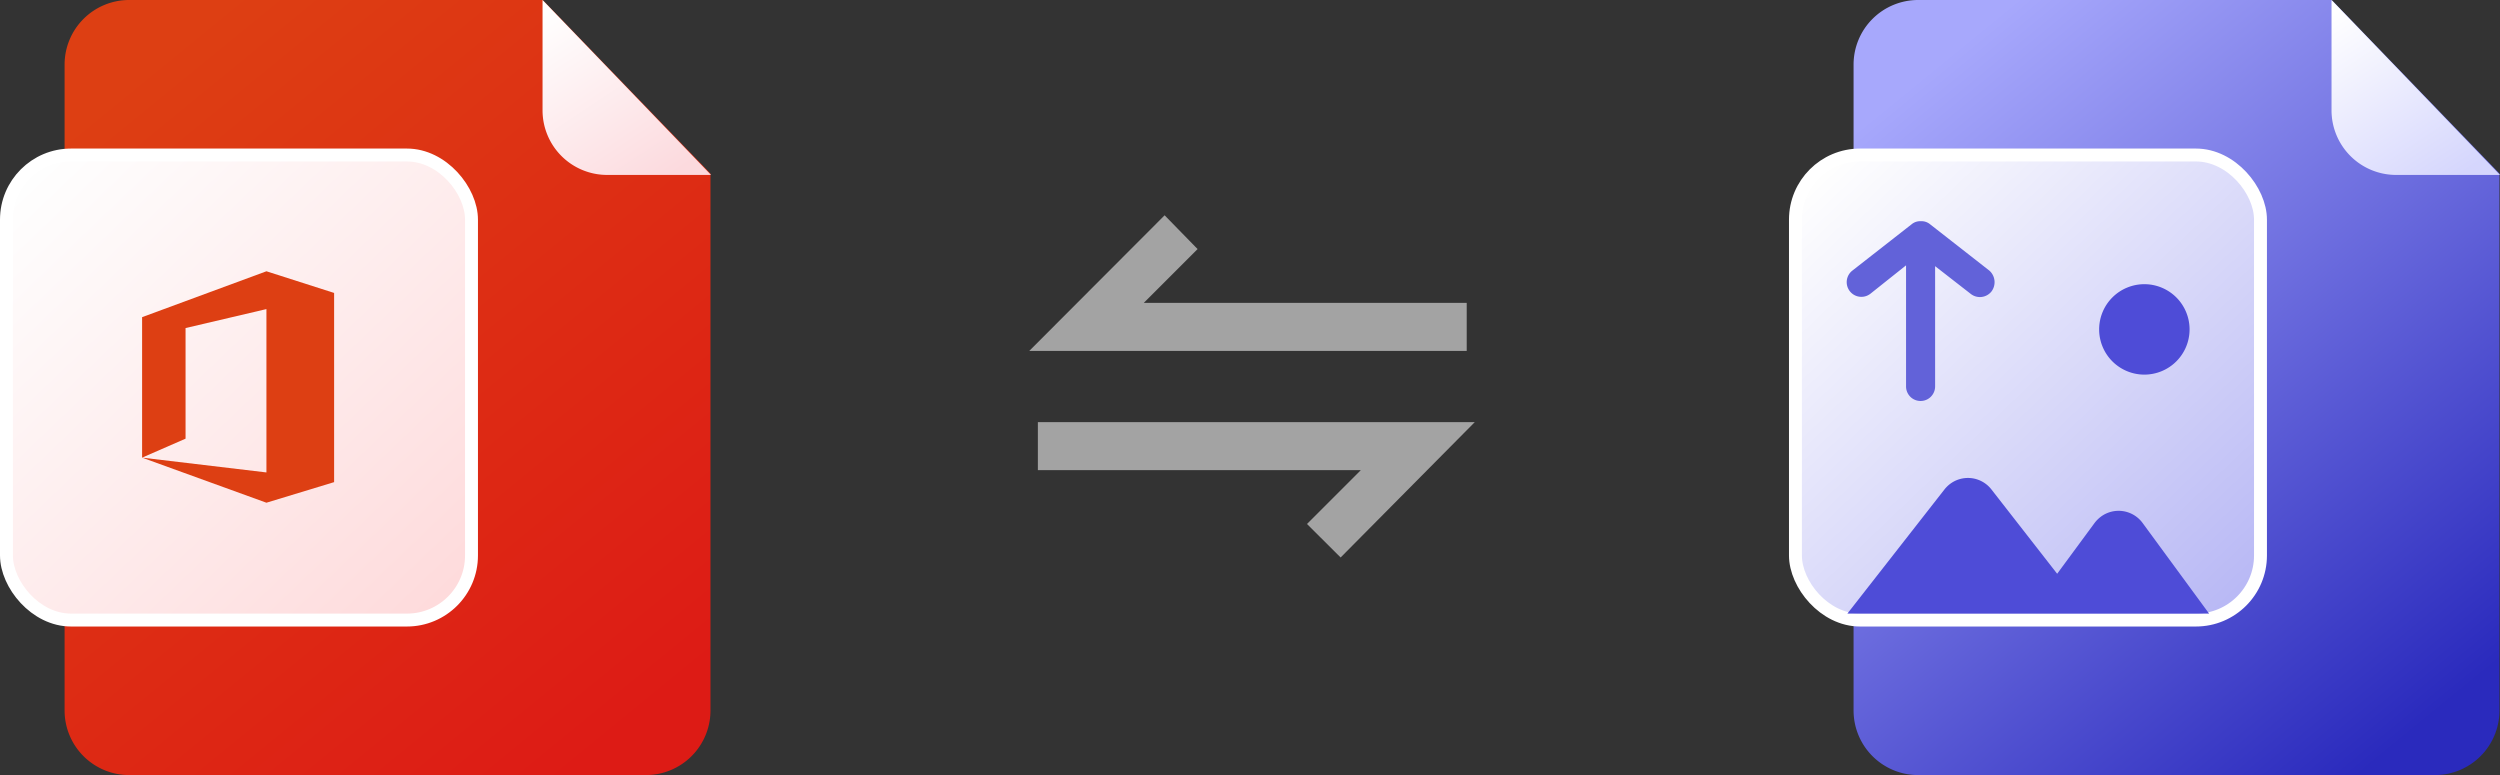 <svg id="图层_1" data-name="图层 1" xmlns="http://www.w3.org/2000/svg" xmlns:xlink="http://www.w3.org/1999/xlink" viewBox="0 0 185.79 57.6"><rect x="0" y="0" width="185.79" height="57.6" fill="#333333" stroke="none"/><defs><style>.cls-1{fill:url(#未命名的渐变);}.cls-2,.cls-6{stroke:#fff;stroke-width:0.96px;}.cls-2{fill:url(#未命名的渐变_2);}.cls-3{fill:#dd3f13;}.cls-4{fill:url(#未命名的渐变_3);}.cls-5{fill:url(#未命名的渐变_4);}.cls-6{fill:url(#未命名的渐变_5);}.cls-7{fill:url(#未命名的渐变_6);}.cls-8{fill:#4e4cd7;}.cls-9{fill:#6262d9;}.cls-10{fill:#a3a3a3;}</style><linearGradient id="未命名的渐变" x1="-886.98" y1="1013.1" x2="-886.34" y2="1012.17" gradientTransform="matrix(48, 0, 0, -57.6, 42586.8, 58358)" gradientUnits="userSpaceOnUse"><stop offset="0" stop-color="#dd3f13"/><stop offset="1" stop-color="#dd1b15"/></linearGradient><linearGradient id="未命名的渐变_2" x1="-879.72" y1="1001.89" x2="-878.85" y2="1000.98" gradientTransform="matrix(34.56, 0, 0, -34.56, 30405.84, 34638.32)" gradientUnits="userSpaceOnUse"><stop offset="0" stop-color="#fefefe"/><stop offset="1" stop-color="#fedbdc"/></linearGradient><linearGradient id="未命名的渐变_3" x1="-833.66" y1="955.06" x2="-833.02" y2="954.06" gradientTransform="matrix(12.52, 0, 0, -12.95, 10476.96, 12369.65)" gradientUnits="userSpaceOnUse"><stop offset="0" stop-color="#fff"/><stop offset="1" stop-color="#fcdade"/></linearGradient><linearGradient id="未命名的渐变_4" x1="-886.98" y1="1013.1" x2="-886.34" y2="1012.17" gradientTransform="matrix(48, 0, 0, -57.6, 42719.75, 58358)" gradientUnits="userSpaceOnUse"><stop offset="0" stop-color="#a7a8fc"/><stop offset="1" stop-color="#2a2abd"/></linearGradient><linearGradient id="未命名的渐变_5" x1="-879.72" y1="1001.89" x2="-878.85" y2="1000.98" gradientTransform="matrix(34.56, 0, 0, -34.56, 30538.8, 34638.32)" gradientUnits="userSpaceOnUse"><stop offset="0" stop-color="#fefefe"/><stop offset="1" stop-color="#b9b9f5"/></linearGradient><linearGradient id="未命名的渐变_6" x1="-833.66" y1="955.06" x2="-833.02" y2="954.06" gradientTransform="matrix(12.52, 0, 0, -12.95, 10609.92, 12369.65)" gradientUnits="userSpaceOnUse"><stop offset="0" stop-color="#fff"/><stop offset="1" stop-color="#d5d6fd"/></linearGradient></defs><title>office-img</title><g id="内容服务与应用"><g id="文档剪辑"><g id="编组-2"><g id="编组-47"><path id="形状结合" class="cls-1" d="M40.33,0L52.8,12.9V52.8A4.8,4.8,0,0,1,48,57.6H9.6a4.8,4.8,0,0,1-4.8-4.8V4.8A4.8,4.8,0,0,1,9.6,0H40.33Z"/><rect id="矩形" class="cls-2" x="0.48" y="11.52" width="34.56" height="34.56" rx="4.8" ry="4.8"/><g id="编组"><polygon id="路径" class="cls-3" points="10.56 34.01 10.56 23.57 19.8 20.16 24.83 21.77 24.83 35.83 19.8 37.36 10.56 34.01 19.8 35.11 19.8 22.97 13.79 24.38 13.79 32.6 10.56 34.01 10.56 34.01"/></g><path id="三角形" class="cls-4" d="M40.32,0L52.84,13H45.12a4.8,4.8,0,0,1-4.8-4.8V0h0Z"/></g><g id="编组-49"><g id="编组-43"><path id="形状结合-2" data-name="形状结合" class="cls-5" d="M173.28,0l12.47,12.9V52.8a4.8,4.8,0,0,1-4.8,4.8h-38.4a4.8,4.8,0,0,1-4.8-4.8V4.8a4.8,4.8,0,0,1,4.8-4.8h30.73Z"/><rect id="矩形-2" data-name="矩形" class="cls-6" x="133.43" y="11.52" width="34.56" height="34.56" rx="4.8" ry="4.8"/><path id="三角形-2" data-name="三角形" class="cls-7" d="M173.27,0l12.52,13h-7.72a4.8,4.8,0,0,1-4.8-4.8V0h0Z"/></g><g id="编组-2-2" data-name="编组"><path id="形状" class="cls-8" d="M152.88,42.64L148,36.38a2.21,2.21,0,0,0-3.15-.36,2.4,2.4,0,0,0-.35.36l-7.21,9.22h26.88l-4.93-6.72a2.21,2.21,0,0,0-3.14-.46,2.33,2.33,0,0,0-.45.46Zm6.47-14.8A3.36,3.36,0,1,0,156,24.48,3.36,3.36,0,0,0,159.35,27.84Z"/></g><path id="路径-2" data-name="路径" class="cls-9" d="M148,21.66a1.1,1.1,0,0,1-1.53.19l-2.66-2.07v8.94a1.08,1.08,0,0,1-2.16,0v-9L139,21.83a1.09,1.09,0,1,1-1.34-1.72l4.4-3.44a1,1,0,0,1,.57-0.23h0.24a1,1,0,0,1,.57.23l4.4,3.44a1.15,1.15,0,0,1,.16,1.55h0Z"/></g><g id="编组-3" data-name="编组"><path id="形状-2" data-name="形状" class="cls-10" d="M109,26.08H76.49L86.55,16,89,18.51l-4,4h24v3.52ZM99.63,41.43l-2.5-2.49,4-4h-24V31.37h32.47Z"/></g></g></g></g></svg>